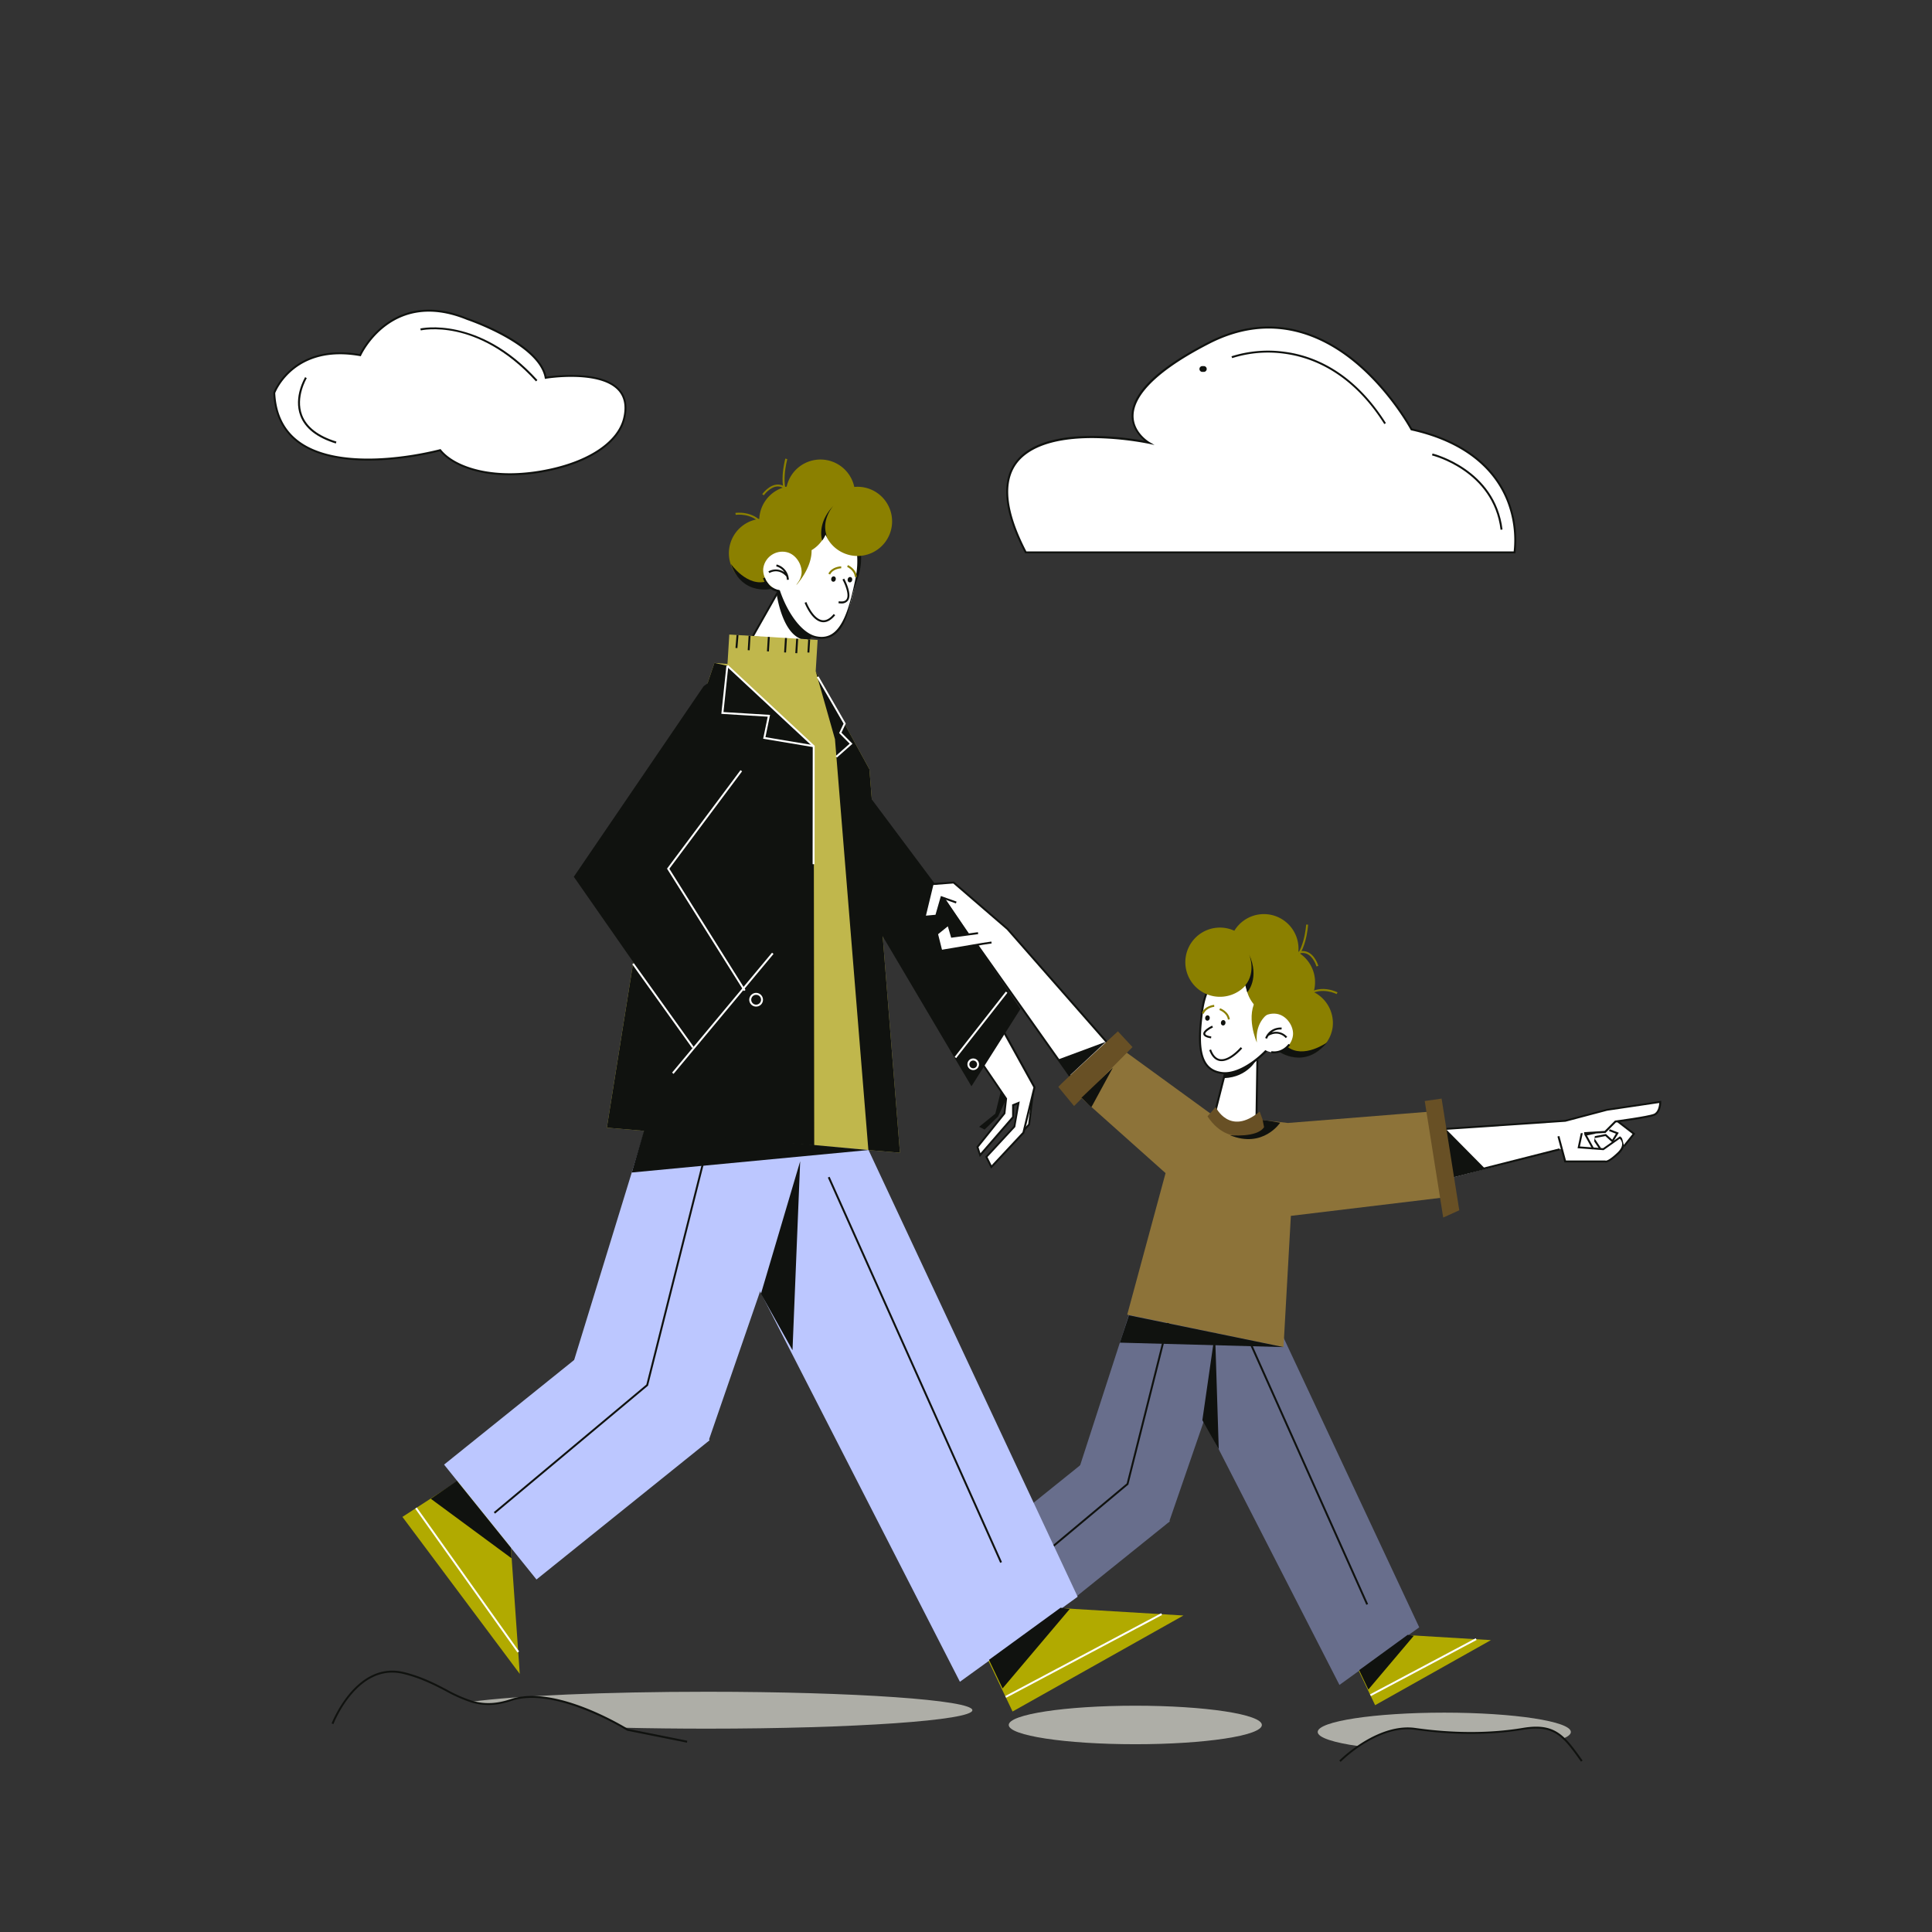 <svg xmlns="http://www.w3.org/2000/svg" viewBox="0 0 1000 1000"><rect x="0" y="0" width="1000" height="1000" fill="#333333" stroke="none"/><title>Mesa de trabajo 1</title><g id="Capa_1" data-name="Capa 1"><polygon points="478.41 474.21 484.6 473.95 487.33 464.42 489.1 465.05 501.45 483.42 492.69 484.82 490.94 479.01 485 483.35 487.46 492.15 508.07 492.7 558.95 564.19 572.76 539.33 521.53 480.89 493.59 456.79 482.7 457.61 478.41 474.21" fill="#fff"/><polygon points="746.72 584.61 750.71 609.76 808.5 594.52 833.4 596.46 841.74 591.98 845.7 586.86 834.73 578.57 799.43 583.4 771.74 582.8 746.72 584.61" fill="#fff"/><polygon points="389.58 329.29 403.3 305.09 420.73 328.57 418.11 331.46 389.58 329.29" fill="#fff"/><rect x="379.91" y="318.88" width="30.86" height="1" transform="translate(-77.45 505.83) rotate(-60.46)" fill="#10120f"/><line x1="505.85" y1="489.21" x2="555.97" y2="560.02" fill="#fff"/><rect x="530.41" y="481.24" width="1" height="86.76" transform="translate(-205.51 403.08) rotate(-35.29)" fill="#10120f"/><polyline points="534.73 565.04 532.66 582.01 530.31 584.63" fill="#fff"/><polygon points="530.69 584.97 529.94 584.3 532.18 581.8 534.23 564.98 535.23 565.1 533.14 582.23 530.69 584.97" fill="#10120f"/><polygon points="499.07 496.98 535.43 562.77 529.72 586.26 513.1 604.01 510.5 598.79 525.04 583.13 527.16 570.92 524.37 572.04 524.37 578.23 507.31 597.9 505.91 593.68 519.89 576.26 520.73 568.67 481.31 510.78 499.07 496.98" fill="#fff"/><path d="M513,604.88l-3.07-6.17,14.68-15.81,1.93-11.18-1.64.66v6l-17.76,20.48-1.76-5.31.17-.21,13.89-17.31.8-7.26-39.58-58.12,18.6-14.45L536,562.7l-5.79,23.81Zm-1.87-6,2.12,4.27,16-17.13,5.64-23.18-36-65.1L482,510.89l39.26,57.65-.88,7.92-.09.11-13.81,17.21,1,3.13L523.87,578v-6.33l3.94-1.59-2.3,13.24-.1.11Z" fill="#10120f"/><polygon points="518.05 564.75 515.18 576.45 506.79 583.24 509.64 584.67 516.61 577.88 520.69 569.02 518.05 564.75" fill="#10120f"/><polygon points="520.57 799.57 497.76 814.33 538.92 869.4 535.38 818.84 520.57 799.57" fill="#b1aa00"/><rect x="519.94" y="805.54" width="1" height="61.94" transform="translate(-388.39 456.22) rotate(-35.41)" fill="#fff"/><polygon points="700.08 858.07 711.76 882.6 771.7 848.92 721.11 845.88 700.08 858.07" fill="#b1aa00"/><path d="M594.44,679.12l98.86,193,41.29-29.82L651,663.84S595.66,659,594.44,679.12Z" fill="#686e8c"/><path d="M594.45,649.23l-51,157.46,61.67-18.93L643.31,677S609.34,635.61,594.45,649.23Z" fill="#686e8c"/><rect x="705.72" y="862.48" width="61.94" height="1" transform="translate(-318.68 446.26) rotate(-27.97)" fill="#fff"/><rect x="676.99" y="688.77" width="1" height="148.04" transform="translate(-252.38 343.05) rotate(-24.09)" fill="#10120f"/><rect x="533.08" y="752.75" width="51.71" height="77.93" transform="translate(825.57 -140.02) rotate(51.19)" fill="#686e8c"/><polygon points="530.35 813.31 529.71 812.54 583.16 767.84 604.91 681.39 605.88 681.64 584.05 768.4 530.35 813.31" fill="#10120f"/><polygon points="507.73 807.98 536.01 828.84 535.82 825.15 516.91 801.71 507.73 807.98" fill="#10120f"/><polygon points="703.49 864.47 708.26 874.49 731.78 846.67 728.61 846.19 703.49 864.47" fill="#10120f"/><path d="M819.65,582.1l-2.54,11.75,12.71.95,8.58-6s4.44,3.17-1,8.26-6.67,4.13-6.67,4.13H810.12l-3.49-13" fill="#fff"/><path d="M831.1,601.73a1.26,1.26,0,0,1-.44-.07H809.74l-3.6-13.4,1-.26,3.4,12.66h20.43l.13.1s1.34.32,6-4.1c1.77-1.66,2.61-3.25,2.51-4.74a3.89,3.89,0,0,0-1.24-2.52L830,595.32l-13.46-1L819.17,582l1,.21-2.42,11.2,12,.89,8.72-6.14.29.21a5,5,0,0,1,1.92,3.49c.12,1.8-.83,3.67-2.82,5.54C833.92,601,832,601.73,831.1,601.73Z" fill="#10120f"/><polyline points="837.44 580.51 845.7 586.86 840.62 593.22" fill="#fff"/><polygon points="841.01 593.53 840.23 592.9 845 586.95 837.14 580.9 837.75 580.11 846.41 586.78 841.01 593.53" fill="#10120f"/><polyline points="828.23 594.49 824.42 588.77 831.09 587.5 834.59 590.67 837.13 586.54 833 584.96" fill="#fff"/><polygon points="827.81 594.76 823.59 588.42 831.24 586.96 834.48 589.9 836.38 586.79 832.82 585.42 833.18 584.49 837.87 586.29 834.7 591.45 830.94 588.03 825.25 589.12 828.65 594.21 827.81 594.76" fill="#10120f"/><polyline points="824.68 594.67 820.65 587.33 825.68 586.32" fill="#fff"/><polygon points="824.24 594.91 819.88 586.97 825.59 585.83 825.78 586.81 821.41 587.69 825.11 594.43 824.24 594.91" fill="#10120f"/><path d="M736.43,585.13l73.69-4.94,21.61-5.72,27.63-4.13s0,5.4-3.17,6.67-20,3.5-20,3.5l-5.4,5.4-10.8.63" fill="#fff"/><path d="M820,587l-.06-1,10.61-.62,5.39-5.39.17,0c.17,0,16.81-2.23,19.89-3.46,2.25-.9,2.73-4.26,2.84-5.62l-27,4-21.55,5.7-73.79,5-.07-1,73.7-4.94L831.6,574l28.26-4.23v.58c0,.24,0,5.76-3.49,7.14-3.06,1.22-18.09,3.25-20,3.5L831,586.4Z" fill="#10120f"/><line x1="807.26" y1="594.81" x2="740.3" y2="611.84" fill="#fff"/><rect x="739.23" y="602.82" width="69.09" height="1" transform="translate(-124.73 209.09) rotate(-14.25)" fill="#10120f"/><polygon points="576.58 540.05 626.95 576.68 666.63 581.25 742.94 575.15 750.57 619.41 668.15 629.33 664.34 697.25 583.45 680.46 603.29 607.2 553.69 562.94 576.58 540.05" fill="#8d7339"/><path d="M634,555.71l-5.37,21.18s12.4,15.37,21.65,2.17l.47-30.31" fill="#fff"/><path d="M641.51,584.91c-7,0-13-7.39-13.27-7.71l-.16-.2,5.44-21.41,1,.25-5.32,20.92c1,1.17,6.64,7.34,12.64,7.15,3-.1,5.68-1.79,8-5l.47-30.16h1l-.47,30.48-.09.12c-2.51,3.57-5.48,5.44-8.85,5.56Z" fill="#10120f"/><polygon points="241.95 763.35 208.29 785.14 269.03 866.4 263.8 791.78 241.95 763.35" fill="#b1aa00"/><rect x="241.26" y="772.16" width="1" height="91.4" transform="translate(-429.13 291.32) rotate(-35.41)" fill="#fff"/><path d="M503.3,885.2c0,5.28-61.49,9.55-137.34,9.55-15,0-29.47-.17-43-.48-7.76-4.51-38.25-21-58.31-14.32-8.34,2.78-14.68,2.56-20.53.84C267,877.73,313,875.65,366,875.65,441.81,875.65,503.3,879.92,503.3,885.2Z" fill="#aeaea7"/><ellipse cx="587.63" cy="892.84" rx="65.51" ry="9.97" fill="#aeaea7"/><polygon points="506.86 849.68 524.1 885.88 612.55 836.18 537.89 831.7 506.86 849.68" fill="#b1aa00"/><path d="M351,585.6,496.85,870.48l60.94-44L434.48,563.05S352.76,555.88,351,585.6Z" fill="#bcc7ff"/><path d="M347.37,540.57,275.7,773.86l91-27.93,56.37-163.48S369.34,520.47,347.37,540.57Z" fill="#bcc7ff"/><rect x="515.18" y="856.43" width="91.4" height="1" transform="translate(-336.37 363.11) rotate(-27.97)" fill="#fff"/><rect x="416.47" y="329.01" width="6.21" height="1" transform="translate(-98.45 457.07) rotate(-51.98)" fill="#10120f"/><path d="M443.29,299.63c-3.68,17.85-8.2,32.83-20.82,30.22s-25.32-29.57-21.64-47.42S414.47,260,427.1,262.61,447,281.79,443.29,299.63Z" fill="#fff"/><path d="M425.24,330.65a14,14,0,0,1-2.88-.31c-13.16-2.71-25.71-30.09-22-48,3.38-16.39,12.42-23.19,26.86-20.21,12.87,2.65,22.83,20.24,16.58,37.62-2.53,7-4,16.71-7.11,22.92C433.89,328.13,429.91,330.65,425.24,330.65Zm-4.37-68.23c-10.35,0-16.77,6.63-19.55,20.11-3.53,17.13,8.78,44.26,21.25,46.83,5.62,1.16,9.82-1.12,13.23-7.19,3.25-5.79,5.28-14.3,7-22.64,3.62-17.54-3.47-33.89-15.8-36.43A30.4,30.4,0,0,0,420.87,262.42Z" fill="#10120f"/><path d="M435.49,312.34a9.15,9.15,0,0,1-1.51-.13l.16-1c2,.3,3.35,0,4-1,1.63-2.34-.94-8.17-2.07-10.23l.88-.48c.17.32,4.33,8,2,11.28A4,4,0,0,1,435.49,312.34Z" fill="#10120f"/><ellipse cx="431.43" cy="299.73" rx="1.39" ry="1.19" transform="translate(50.74 661.73) rotate(-78.35)" fill="#10120f"/><path d="M395.35,256.37l-.82-.58c.14-.2,3.58-5,8.16-5,2.63,0,5,1.7,7.16,4.93l-.83.55c-1.93-2.94-4.07-4.44-6.34-4.48h-.08C398.6,251.81,395.38,256.32,395.35,256.37Z" fill="#8b8000"/><path d="M408.49,259.19c-6.22-6.57-2.14-21.21-2-21.83l1,.27c0,.15-4.1,14.72,1.73,20.87Z" fill="#8b8000"/><path d="M394.23,271.64c-5.08-6.44-13.34-5.17-13.42-5.15l-.17-1c.09,0,8.93-1.38,14.37,5.52Z" fill="#8b8000"/><path d="M426.22,322.06a6.09,6.09,0,0,1-.85-.07c-5.36-.87-8.76-9.62-8.9-10l.93-.36c0,.09,3.34,8.59,8.13,9.36,2,.32,4-.75,6-3.19l.77.63C430.32,320.84,428.29,322.06,426.22,322.06Z" fill="#10120f"/><path d="M429.66,297.37l-.9-.45c1.87-3.71,6.47-3.77,6.66-3.77v1S431.24,294.21,429.66,297.37Z" fill="#8b8000"/><polygon points="465.81 596.66 411.46 592.01 314.11 583.68 336.54 443.15 336.97 440.47 369.78 343.12 376.55 343.67 377.48 328.43 423.2 331.23 422.21 347.4 450 398.15 465.81 596.66" fill="#c0b74c"/><rect x="383.99" y="332.3" width="7.48" height="1" transform="translate(31.71 699.33) rotate(-86.47)" fill="#10120f"/><rect x="393.96" y="332.91" width="7.48" height="1" transform="translate(40.45 709.84) rotate(-86.47)" fill="#10120f"/><rect x="402.82" y="333.46" width="7.48" height="1" transform="translate(48.23 719.2) rotate(-86.47)" fill="#10120f"/><rect x="408.63" y="333.81" width="7.48" height="1" transform="translate(53.32 725.34) rotate(-86.47)" fill="#10120f"/><rect x="415.22" y="333.84" width="6.78" height="1" transform="translate(59.15 731.59) rotate(-86.47)" fill="#10120f"/><rect x="378.09" y="331.57" width="6.78" height="1" transform="translate(18.88 684.65) rotate(-85.24)" fill="#10120f"/><ellipse cx="439.94" cy="300.06" rx="1.39" ry="1.19" transform="translate(57.21 670.33) rotate(-78.35)" fill="#10120f"/><path d="M442.48,298.65c-.21-3.52-4-5.22-4-5.24l.4-.92c.18.08,4.38,2,4.62,6.1Z" fill="#8b8000"/><polygon points="376.49 344.6 421.17 386.23 421.44 592.87 314.11 583.68 336.97 440.47 369.78 343.12 376.49 344.6" fill="#10120f"/><polygon points="421.61 447.3 420.61 447.3 420.67 386.45 376.15 344.97 376.83 344.24 421.67 386.02 421.67 386.24 421.61 447.3" fill="#fff"/><polygon points="422.21 347.4 432.18 382.6 449.47 595.26 465.81 596.66 450 398.15 422.21 347.4" fill="#10120f"/><path d="M386.82,366.69s-8.16-23.17-22.63-11.49L297,453.82l61.63,88.4,26.79-29.53-39.6-63.06,55.44-74.3S396.47,374,386.82,366.69Z" fill="#10120f"/><polygon points="421.08 386.73 395.01 382.37 397.37 370.96 373.36 369.49 375.99 344.55 376.99 344.65 374.47 368.56 398.58 370.03 396.2 381.55 421.25 385.74 421.08 386.73" fill="#fff"/><polygon points="385.04 512.96 345.25 449.61 383.29 398.64 384.09 399.24 346.46 449.66 385.88 512.43 385.04 512.96" fill="#fff"/><rect x="342.66" y="493.88" width="1" height="53.32" transform="translate(-238.79 296.81) rotate(-35.58)" fill="#fff"/><rect x="333.71" y="524" width="80.81" height="1" transform="translate(-268.31 476.05) rotate(-50.19)" fill="#fff"/><path d="M391.37,521h-.22a3.53,3.53,0,0,1-2.13-6.18,3.52,3.52,0,0,1,5,.3,3.53,3.53,0,0,1-.3,5A3.5,3.5,0,0,1,391.37,521Zm0-6.08a2.54,2.54,0,1,0,2.54,2.69,2.53,2.53,0,0,0-2.38-2.69Z" fill="#fff"/><polygon points="433.19 392.1 432.53 391.35 439.79 384.93 434.33 379.44 436.64 374.56 422.79 350.57 423.65 350.07 437.77 374.52 435.54 379.24 441.25 384.97 433.19 392.1" fill="#fff"/><polygon points="528.2 522.2 520.09 535.01 509.35 551.96 502.82 562.26 454.46 480.51 448.96 410.72 483.94 457.52 482.7 457.61 478.61 474.5 484.6 473.95 487.33 464.42 489.1 465.05 501.78 483.59 492.69 484.82 490.86 478.59 485 483.35 487.2 492.15 505.51 489.04 528.2 522.2" fill="#10120f"/><rect x="473.02" y="599.84" width="1" height="218.47" transform="translate(-248.23 255.1) rotate(-24.1)" fill="#10120f"/><polygon points="333.57 584.55 449.47 595.26 327.01 606.89 333.57 584.55" fill="#10120f"/><path d="M401.91,306.9s2.53,20.08,12.63,23.78l4,.25,1.26-1.89a25,25,0,0,1-9.91-9.74s-6.24-9.33-6.58-13Z" fill="#10120f"/><polygon points="414.17 601.07 393.86 669.66 410.2 698.87 414.17 601.07" fill="#10120f"/><rect x="260.41" y="694.26" width="76.31" height="115.01" transform="translate(697.25 47.96) rotate(51.19)" fill="#bcc7ff"/><polygon points="256.23 783.45 255.59 782.68 334.54 716.66 366.65 589.01 367.62 589.26 335.43 717.22 335.3 717.32 256.23 783.45" fill="#10120f"/><polygon points="222.99 775.76 264.73 806.54 264.45 801.1 236.56 766.51 222.99 775.76" fill="#10120f"/><polygon points="511.89 859.13 518.93 873.91 553.65 832.86 548.96 832.15 511.89 859.13" fill="#10120f"/><path d="M622.29,522.74c-2.17,16.59-2.64,31,10.15,32.63s33.34-17.73,35.52-34.32-5.81-23.65-18.59-25.32S624.46,506.15,622.29,522.74Z" fill="#fff"/><path d="M634.06,556a11.8,11.8,0,0,1-1.69-.11c-6.1-.79-9.73-4.43-11.1-11.11-1.27-6.16-.5-14.25.52-22.08h0c2.21-16.84,14.61-29.15,27.64-27.44,14.62,1.91,21,10.62,19,25.89C666.36,537.11,647.37,556,634.06,556ZM622.79,522.8c-1,7.74-1.78,15.73-.54,21.75,1.29,6.3,4.55,9.58,10.25,10.32,12.62,1.67,32.88-18,35-33.88,1.94-14.82-4-22.92-18.16-24.77-12.48-1.63-24.38,10.29-26.51,26.58Z" fill="#10120f"/><path d="M626.83,537.46c-2.52-.4-3.82-1.12-4-2.2-.28-2,3.76-4,4.57-4.38l.43.91c-1.7.79-4.15,2.4-4,3.33,0,.2.34.91,3.14,1.36Z" fill="#10120f"/><ellipse cx="633.12" cy="529.38" rx="1.39" ry="1.19" transform="translate(26.03 1088.42) rotate(-82.54)" fill="#10120f"/><path d="M681.41,500.23c0-.06-1.6-5.45-5.44-6.71-2.16-.71-4.67,0-7.45,2.16l-.61-.8c3.06-2.35,5.88-3.13,8.38-2.31,4.34,1.43,6,7.14,6.08,7.38Z" fill="#8b8000"/><path d="M668.07,498.59l-.46-.89c7.52-3.91,8.45-19,8.46-19.15l1,.06C677,479.25,676.09,494.42,668.07,498.59Z" fill="#8b8000"/><path d="M677.47,515l-.54-.84c7.4-4.74,15.3-.55,15.38-.51l-.47.88C691.76,514.51,684.36,510.61,677.47,515Z" fill="#8b8000"/><path d="M632.28,549.24a6.61,6.61,0,0,1-1-.08c-2.35-.42-4.16-2.31-5.38-5.62l.94-.35c1.09,3,2.64,4.64,4.61,5,4.78.83,10.68-6.11,10.74-6.18l.77.64C642.73,542.92,637.35,549.24,632.28,549.24Z" fill="#10120f"/><path d="M635.57,527.73c-.47-3.51-4.36-4.92-4.4-4.93l.33-.94c.18.06,4.51,1.63,5.06,5.74Z" fill="#8b8000"/><ellipse cx="624.97" cy="526.91" rx="1.39" ry="1.19" transform="translate(21.39 1078.19) rotate(-82.54)" fill="#10120f"/><path d="M623,524.75l-.92-.39c1.58-3.83,6.17-4.23,6.36-4.24l.08,1S624.38,521.48,623,524.75Z" fill="#8b8000"/><polygon points="486.83 492.72 484.44 483.16 491.13 477.73 493.05 484.27 506.17 482.5 506.31 483.49 492.33 485.37 490.59 479.45 485.56 483.54 487.57 491.58 508.73 487.99 513.13 487.35 513.27 488.33 508.88 488.98 486.83 492.72" fill="#10120f"/><polygon points="573.84 541.29 521.15 481.22 493.42 457.3 483.1 458.08 479.26 473.94 484.21 473.48 487 463.77 495.12 466.67 494.78 467.61 487.66 465.07 484.99 474.42 477.96 475.06 482.3 457.14 493.76 456.28 521.86 480.51 574.6 540.63 573.84 541.29" fill="#10120f"/><polygon points="622.34 735.08 628.9 689.55 630.83 750.13 622.34 735.08" fill="#10120f"/><path d="M634,555.71s11.55-1.36,16.6-7.67c0,0-4.49,9.53-17,10Z" fill="#10120f"/><path d="M625,577.82l4.23-4.82s7.16,15.32,22.77,2.34l3.21,8.75S637.42,596.5,625,577.82Z" fill="#685025"/><path d="M547.8,562.6c.87-1.45,30.82-28.78,30.82-28.78l7.56,8.14-30.24,30.53Z" fill="#685025"/><polygon points="768.52 604.75 747.82 583.83 751.78 609.37 768.52 604.75" fill="#10120f"/><polygon points="547.81 548.34 572.45 539.19 553.4 556.98 547.81 548.34" fill="#10120f"/><polygon points="565.53 571.93 576.01 552.64 559.77 568.18 564.84 573.07 565.53 571.93" fill="#10120f"/><path d="M654,579.82c.43-.14,8.62,1.29,8.62,1.29s-8.91,13.5-26,6.46c0,0,14.07,1.44,17.66-4.16l-.76-3.78Z" fill="#10120f"/><polygon points="579.64 694.95 584.35 680.8 664.34 697.25 579.64 694.95" fill="#10120f"/><path d="M813.07,896.46c0,1.17-1.32,2.3-3.76,3.34-5.07-4.78-10.79-6.64-21.17-4.9-16.69,2.78-36.16,2.78-55.64,0-10.89-1.56-21.77,3.84-29.26,8.9-13-1.82-21.2-4.43-21.2-7.34,0-5.5,29.33-10,65.51-10S813.07,891,813.07,896.46Z" fill="#aeaea7"/><rect x="486.3" y="529.96" width="42.97" height="1" transform="translate(-222.98 602.74) rotate(-51.9)" fill="#fff"/><path d="M503.73,553.87a3,3,0,1,1,3-3A3,3,0,0,1,503.73,553.87Zm0-4.94a2,2,0,1,0,2,2A2,2,0,0,0,503.73,548.93Z" fill="#fff"/><path d="M355.55,902l-30.93-6.19-.07-.05-1.84-1.1a148.33,148.33,0,0,0-24.46-11.31c-13.76-4.78-25-5.77-33.44-3-7.68,2.57-14.11,2.83-20.83.85a75.27,75.27,0,0,1-13.17-5.82c-6-3.12-12.8-6.65-21.8-8.89-24-6-36.31,25.59-36.43,25.91l-.94-.36c.13-.33,12.79-32.72,37.61-26.53,9.12,2.28,16,5.84,22,9a74.17,74.17,0,0,0,13,5.75c6.52,1.92,12.76,1.66,20.23-.83,20.06-6.68,50,9.3,58.72,14.36,1,.56,1.58.94,1.79,1.07l30.75,6.15Z" fill="#10120f"/><path d="M693.91,911.94l-.7-.7a72.59,72.59,0,0,1,9.75-7.85c7.37-5,18.48-10.58,29.61-9,19.55,2.79,38.74,2.79,55.49,0,9.93-1.67,16-.26,21.59,5,3.14,2.94,5.94,6.88,9.5,11.86l-.82.58c-3.52-4.94-6.3-8.84-9.36-11.72-5.35-5-11.16-6.37-20.75-4.77-16.84,2.81-36.14,2.81-55.79,0-10.81-1.56-21.69,3.94-28.91,8.81A74,74,0,0,0,693.91,911.94Z" fill="#10120f"/><path d="M530.94,285.9h253s8.6-49.9-53.35-63.67c0,0-41.3-77.44-105-44.74s-31,51.62-31,51.62S489.64,206.74,530.94,285.9Z" fill="#fff"/><path d="M784.34,286.4H530.64l-.14-.26c-11-21.07-12.62-36.93-4.85-47.16,14.49-19.06,56.51-12.69,66.83-10.79-2.59-2.12-6.92-6.68-6.75-13.37.29-11.71,13.63-24.42,39.64-37.78,33.13-17,60.11-3.86,76.91,10.17,17.15,14.33,27.45,32.46,28.62,34.58,17.75,4,40.75,13.68,50,37.26A55.68,55.68,0,0,1,784.41,286Zm-253.09-1H783.48a55.22,55.22,0,0,0-3.49-26c-5.06-12.82-17.77-29.59-49.53-36.65l-.22-.05-.11-.2c-.11-.2-10.51-19.47-28.51-34.51-16.56-13.82-43.16-26.79-75.8-10-31.94,16.41-38.89,29.13-39.09,36.91-.23,8.88,8.06,13.79,8.14,13.84l2.71,1.58-3.07-.66a159.89,159.89,0,0,0-28.12-2.9c-24.73-.22-35.39,6.9-39.95,12.89C519,249.43,520.58,264.85,531.25,285.4Z" fill="#10120f"/><path d="M716.51,219.49c-16.84-26.64-37.37-34.5-51.62-36.4a61.47,61.47,0,0,0-27.12,2.27l-.36-.94A62.75,62.75,0,0,1,665,182.1C679.49,184,700.3,192,717.35,219Z" fill="#10120f"/><path d="M776.7,274.21c-3.73-30.58-35.16-38.41-35.47-38.48l.23-1c.32.08,32.42,8.07,36.24,39.34Z" fill="#10120f"/><path d="M623.09,189.49h-.76a1.5,1.5,0,0,0,0,3h.76a1.5,1.5,0,0,0,0-3Z" fill="#10120f"/><path d="M142,203.31s9.36-25.76,44.49-19.51c0,0,15.61-35.13,55.42-18.74,0,0,37.46,12.49,40.58,30.45,0,0,47.62-7.81,40.59,21.07s-77.27,39-95.22,16.39C227.84,233,144.32,255.61,142,203.31Z" fill="#fff"/><path d="M264,246c-17.83,0-30.7-5.6-36.31-12.41A169.2,169.2,0,0,1,200.27,238c-14,1.06-33.4.4-45.89-8.71-8-5.89-12.4-14.6-12.9-25.92v-.1l0-.09c.09-.26,9.84-25.9,44.67-19.9,1.82-3.67,18.28-34.13,55.9-18.64,1.49.5,37.11,12.56,40.8,30.34a93.69,93.69,0,0,1,14.77-.87c11,.27,18.76,2.73,23,7.29,3.49,3.77,4.47,8.93,2.91,15.34-3,12.18-17.31,22.22-38.37,26.84A99.75,99.75,0,0,1,264,246ZM228,232.4l.21.26c7.27,9.17,28.12,16.18,56.73,9.9,20.68-4.54,34.75-14.29,37.62-26.1,1.47-6.06.57-10.91-2.67-14.42-9.68-10.44-37.08-6.09-37.35-6l-.49.08-.09-.49c-3-17.45-39.88-29.93-40.25-30.05-38.94-16-54.65,18.11-54.81,18.46l-.15.36-.39-.07c-33.28-5.92-43.25,17.46-43.9,19.1.52,11,4.72,19.37,12.49,25.05,12.24,8.93,31.34,9.57,45.21,8.52a166.57,166.57,0,0,0,27.53-4.47Z" fill="#10120f"/><path d="M277.42,197.4c-15.61-17.21-31-23.47-41.14-25.69-11-2.4-18.4-.71-18.48-.69l-.23-1c.3-.07,30.3-6.7,60.59,26.69Z" fill="#10120f"/><path d="M173.83,229.55c-9.74-3-15.93-7.82-18.39-14.34-3.67-9.72,2.25-19.55,2.5-20l.85.53c-.06.09-5.91,9.84-2.41,19.09,2.35,6.21,8.32,10.83,17.75,13.73Z" fill="#10120f"/><polygon points="737.44 569.88 747 630.2 755.32 626.45 746.17 568.63 737.44 569.88" fill="#685025"/><path d="M447.5,252.33a17.75,17.75,0,0,0-5.32-.29,17.91,17.91,0,0,0-35-.18,17.92,17.92,0,0,0-13.84,13.92,18.11,18.11,0,0,0-.35,2.82,17.91,17.91,0,0,0-1.4,35.32c9.69,2,18.75-2.56,20.75-12.25,0-.17,1.32.76,1.19-.42a16.8,16.8,0,0,1-1.38,11.6s8.14-8.64,7.92-18.08a17.5,17.5,0,0,0,5.4-5,17.17,17.17,0,0,0,1.79-3.12c.15.37.32.74.5,1.1a17.91,17.91,0,1,0,19.7-25.43Zm-35.12,35.84a.37.37,0,0,0,0,.11C412.35,288.21,412.34,288.18,412.38,288.17Zm.55,1.06a.34.34,0,0,1,0,.1C412.89,289.25,412.89,289.22,412.93,289.23Z" fill="#8b8000"/><path d="M428,277.55l-.15.21c-.18-.36-.35-.73-.5-1.1a17.17,17.17,0,0,1-1.79,3.12c-.69-2.46-1.86-9.88,5.81-18C430.47,262.8,425,269.61,428,277.55Z" fill="#10120f"/><path d="M378.24,291.82s8.59,12.36,18.82,9c0,0,1.68,3.57,3.13,3.79C400.19,304.59,384.45,309.17,378.24,291.82Z" fill="#10120f"/><rect x="394.95" y="285.56" width="20.02" height="20.02" rx="10.01" transform="translate(68.04 -75.7) rotate(11.65)" fill="#fff"/><path d="M408.31,300.05l-1,.09a9.82,9.82,0,0,0-.31-1.74c-4.16-4.64-8.56-1.9-8.75-1.78l-.54-.84a7.71,7.71,0,0,1,8.29.39,7.31,7.31,0,0,0-4.23-3l.2-1A8.5,8.5,0,0,1,408.31,300.05Z" fill="#10120f"/><path d="M402.85,306.44c-6.17-1.11-7.84-6.93-7.91-7.17l1-.27a9.45,9.45,0,0,0,7.13,6.46Z" fill="#10120f"/><path d="M689.75,531.87a17.92,17.92,0,0,1-35.53-4.65,18.19,18.19,0,0,1,.6-2.79,17.9,17.9,0,0,1-9.93-14.58,17.91,17.91,0,1,1-11.13-29.58,17.47,17.47,0,0,1,5.13,1.48A17.91,17.91,0,0,1,672,493a17.95,17.95,0,0,1,7.93,20.47A17.92,17.92,0,0,1,689.75,531.87Z" fill="#8b8000"/><path d="M646.48,493.88s3.95,9.06-1.91,16.12l1,3.62S652.24,506.41,646.48,493.88Z" fill="#10120f"/><path d="M687,539.46s-12.17,8.87-20.73,2.32c0,0-2.75,2.83-4.19,2.57C662,544.35,675.4,553.83,687,539.46Z" fill="#10120f"/><rect x="649.29" y="524.65" width="20.02" height="20.02" rx="10.01" transform="translate(1243.61 1150.39) rotate(-172.54)" fill="#fff"/><path d="M666.26,536.68l-.78.62c-.14-.17-3.42-4.18-8.85-1.18a9.81,9.81,0,0,0-.86,1.55l-.91-.41a8.49,8.49,0,0,1,8.56-5.38l-.13,1a7.27,7.27,0,0,0-5,1.47A7.74,7.74,0,0,1,666.26,536.68Z" fill="#10120f"/><path d="M657,524.27s-7.59,4.07-6.46,15.3c0,0-6.28-14,.28-23.17S662.26,518.07,657,524.27Z" fill="#8b8000"/><path d="M659.51,545.21a9.83,9.83,0,0,1-1.59-.13l.16-1c5.55.87,8.71-3.58,8.85-3.76l.82.56A10.6,10.6,0,0,1,659.51,545.21Z" fill="#10120f"/></g></svg>